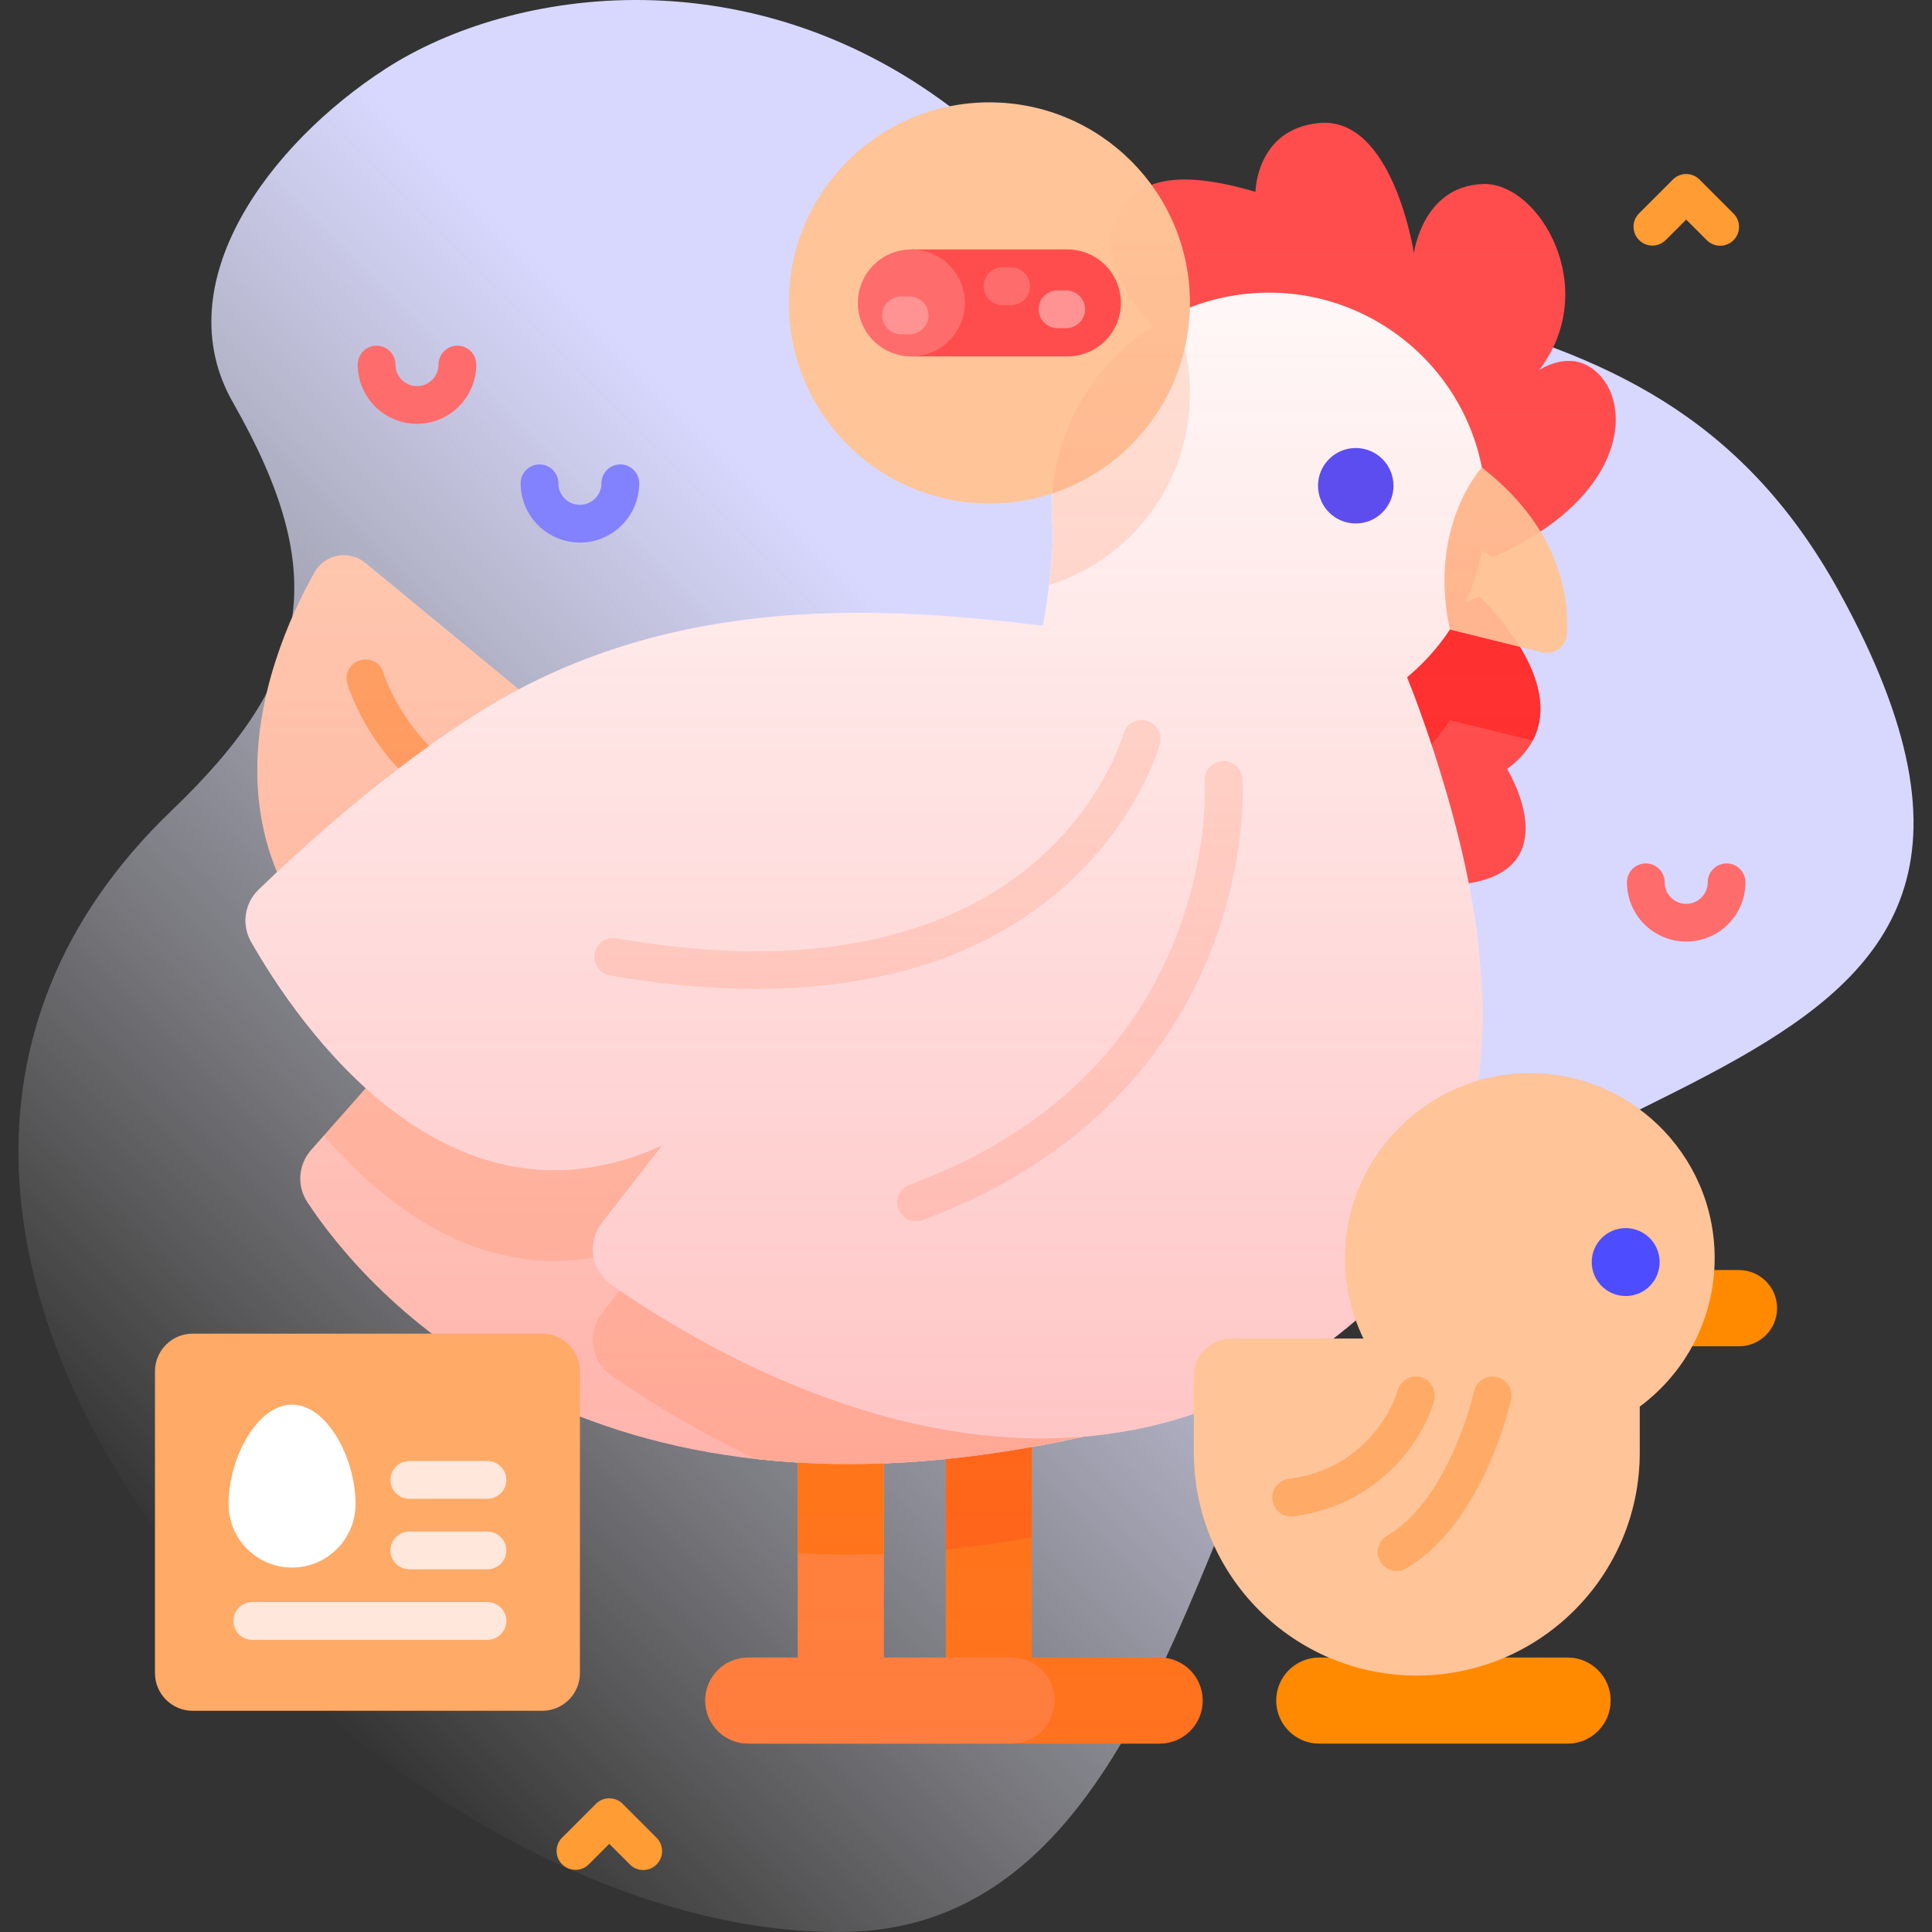 <svg height="512" width="512" xmlns="http://www.w3.org/2000/svg"><rect width="100%" height="100%" fill="#333333" stroke="none"/><linearGradient id="a" gradientUnits="userSpaceOnUse" x1="35.928" x2="390.087" y1="405.128" y2="50.97"><stop offset="0" stop-color="#fff" stop-opacity="0"/><stop offset=".262" stop-color="#ededff" stop-opacity=".416"/><stop offset=".629" stop-color="#d8d8ff"/></linearGradient><linearGradient id="b" gradientUnits="userSpaceOnUse" x1="267.989" x2="267.989" y1="462.069" y2="32.531"><stop offset="0" stop-color="#ff4d4d" stop-opacity=".4"/><stop offset=".146" stop-color="#ff4d4d" stop-opacity=".342"/><stop offset="1" stop-color="#ff4d4d" stop-opacity="0"/></linearGradient><path d="M487.373 156.776C434.9 61.528 339.744 97.653 254.659 30.47 200.076-12.629 135.901-3.564 102.181 18.227c-30.664 19.817-58.537 56.751-40.437 88.455 25.995 45.534 20.962 72.446-16.279 108.133-120.554 115.523 53.976 300.141 179.272 297.149 69.291-1.655 88.049-88.265 113.773-141.367 47.531-98.114 227.82-70.502 148.863-213.821z" fill="url(#a)"/><path d="M83.331 151.687c-12.867 22.934-38.222 84.394 32.586 122.005l45.547-71.252-64.63-53.254c-4.302-3.544-10.776-2.359-13.503 2.501z" fill="#ffd5ba"/><path d="M124.174 216.51a4.983 4.983 0 0 1-2.26-.542c-22.934-11.644-29.611-33.943-29.884-34.887a5 5 0 0 1 9.601-2.792c.088.292 5.907 19.165 24.81 28.762a5 5 0 0 1-2.267 9.459z" fill="#fa6"/><path d="M307.321 462.069h-35.294c-11.79 0-21.383-9.592-21.383-21.382v-80.034c0-6.296 5.104-11.399 11.399-11.399s11.399 5.104 11.399 11.399v78.617h33.878c6.295 0 11.399 5.104 11.399 11.399s-5.103 11.4-11.398 11.4z" fill="#ff8a00"/><path d="M273.44 360.656v46.81c-7.88 1.41-15.48 2.47-22.8 3.2v-50.01c0-6.3 5.11-11.4 11.4-11.4 6.3 0 11.4 5.1 11.4 11.4z" fill="#ff7300"/><path d="M279.49 450.666c0 6.3-5.1 11.4-11.4 11.4h-69.8c-6.3 0-11.4-5.1-11.4-11.4 0-6.29 5.1-11.4 11.4-11.4h13.12v-78.61c0-6.3 5.11-11.4 11.4-11.4 6.3 0 11.4 5.1 11.4 11.4v78.61h33.88c6.3 0 11.4 5.11 11.4 11.4z" fill="#ff9c33"/><path d="M234.21 360.656v51.15c-7.95.3-15.55.21-22.8-.23v-50.92c0-6.3 5.11-11.4 11.4-11.4 6.3 0 11.4 5.1 11.4 11.4z" fill="#ff8a00"/><path d="M287.05 380.74c-132.63 29.43-190.16-38.75-205.61-62.2-2.82-4.28-2.38-9.93 1.01-13.77l3.36-3.8 101.08 21.43 100.14 58.33z" fill="#ffe7db"/><path d="M216.602 249.192h-85.037l-45.756 51.78c19.54 22.529 50.491 44.481 89.65 26.595l-15.974 20.537c-4.017 5.165-2.872 12.634 2.502 16.367 8.428 5.854 21.772 14.4 38.308 22.154 31.928 3.578 71.112.459 118.764-14.5z" fill="#ffd5ba"/><path d="M322.022 102.532s-34.053-26.249-26.555-43.663c4.322-10.037 13.428-15.048 37.25-8.027 0 0 .126-16.509 16.682-18.228 19.736-2.049 25.302 34.472 25.302 34.472s2.297-17.95 18.485-18.317c14.77-.335 31.281 27.719 14.678 49.332 0 0 6.839-4.717 13.078-1.087 12.239 7.121 12.107 34.22-25.339 50.653zm70.112 55.624s30.725 28.546 7.254 45.612c0 0 15.27 24.693-8.069 29.921-23.339 5.227-38.792-19.961-52.083-56.05z" fill="#ff4d4d"/><path d="m392.134 158.156-52.898 19.482c11.728 31.844 25.142 55.185 44.168 56.649-5.14-17.771-10.52-30.8-10.52-30.8a58.16 58.16 0 0 0 11.361-12.658l.003.015 21.921 5.415c8.887-16.802-14.035-38.103-14.035-38.103z" fill="#ff2c2c"/><path d="M392.306 256.277c-2.477-35.754-19.422-76.789-19.422-76.789 14.326-11.878 22.687-30.449 20.62-50.358-3.28-31.585-31.563-54.547-63.173-51.265-31.586 3.279-54.548 31.563-51.268 63.148 0 0-.014 10.338-2.681 24.81-40.434-4.849-97.049-9.302-148.02 22.067-25.251 15.541-49.047 37.422-59.851 47.892-3.723 3.608-4.546 9.275-1.983 13.781 12.358 21.722 51.957 80.027 108.931 54.005l-15.973 20.537c-4.017 5.165-2.872 12.634 2.502 16.367 30.392 21.108 124.621 77.236 202.389 4.939 16.892-15.706 31.787-49.831 27.929-89.134z" fill="#fff"/><path d="M315.348 104.277a52.968 52.968 0 0 0-4.28-20.918c-21.095 10.287-34.57 32.961-32.006 57.653 0 0-.009 5.472-1.039 14.021 21.626-6.737 37.325-26.913 37.325-50.756z" fill="#ffe7db"/><circle cx="359.288" cy="128.729" fill="#4d4dff" r="10"/><path d="m384.248 166.844 24.375 6.021a5.33 5.33 0 0 0 6.603-4.838c.606-9.37-1.453-27.741-22.517-44.139.001 0-14.411 15.421-8.461 42.956z" fill="#ffc498"/><path d="M200.348 262.066c-13.77 0-27.022-1.519-38.713-3.596a5 5 0 1 1 1.75-9.846c46.825 8.32 84.886 1.591 110.065-19.466 18.948-15.846 24.217-34.475 24.268-34.662a5.003 5.003 0 0 1 6.131-3.513 4.994 4.994 0 0 1 3.525 6.112c-.231.867-5.923 21.436-27.016 39.319-23.149 19.628-52.597 25.652-80.01 25.652zm42.431 61.575a5.002 5.002 0 0 1-1.733-9.692c34.469-12.733 58.103-34.523 70.244-64.766 9.119-22.713 8.013-41.994 8.001-42.186a5.003 5.003 0 0 1 4.664-5.312c2.73-.188 5.13 1.899 5.314 4.651.058.861 1.3 21.384-8.523 46.131-9.061 22.826-29.642 53.649-76.235 70.861a4.952 4.952 0 0 1-1.732.313z" fill="#ffe7db"/><circle cx="262.194" cy="80.277" fill="#ffc498" r="53.154"/><path d="M282.872 94.451c7.828 0 14.174-6.346 14.174-14.174s-6.346-14.174-14.174-14.174h-41.356v28.349h41.356z" fill="#ff4d4d"/><circle cx="241.516" cy="80.277" fill="#ff6c6c" r="14.174"/><path d="M267.959 80.847h-2.282a5 5 0 1 1 0-10h2.282a5 5 0 1 1 0 10z" fill="#ff6c6c"/><path d="M282.55 86.968h-2.282a5 5 0 1 1 0-10h2.282a5 5 0 1 1 0 10zm-41.49 1.611h-2.282a5 5 0 1 1 0-10h2.282a5 5 0 1 1 0 10z" fill="#ff9393"/><path d="M460.841 336.588h-6.551c.068-1.057.108-2.122.108-3.197 0-27.678-22.959-49.994-50.871-48.942a48.27 48.27 0 0 0-11.833 1.94 127.765 127.765 0 0 0 .611-30.112c-.506-7.312-1.619-14.845-3.067-22.202a29.42 29.42 0 0 0 2.08-.386c23.339-5.227 8.069-29.921 8.069-29.921 23.471-17.066-7.254-45.612-7.254-45.612l-3.796 1.398a57.294 57.294 0 0 0 4.445-13.618l2.821 1.73c37.446-16.432 37.578-43.532 25.339-50.653-6.239-3.63-13.078 1.087-13.078 1.087 16.603-21.613.091-49.667-14.678-49.332-16.189.367-18.485 18.317-18.485 18.317s-5.566-36.521-25.302-34.472c-16.556 1.719-16.682 18.228-16.682 18.228-23.823-7.021-32.928-2.01-37.25 8.027-3.655 8.489 2.565 19.078 9.9 27.702-17.765 11.343-28.629 32.057-26.305 54.441 0 0-.014 10.338-2.681 24.81-38.036-4.561-90.387-8.764-138.892 16.864l-40.656-33.5c-4.301-3.544-10.776-2.359-13.502 2.501-8.639 15.398-22.907 48.165-9.918 79.42a435.57 435.57 0 0 0-4.903 4.674c-3.723 3.608-4.546 9.275-1.983 13.781 5.33 9.369 15.732 25.541 30.406 38.82L82.452 304.77c-3.396 3.843-3.828 9.493-1.007 13.775 12.117 18.392 50.139 64.288 129.965 69.029v51.693h-13.12c-6.3 0-11.4 5.11-11.4 11.4 0 6.3 5.1 11.4 11.4 11.4l109.031.003c6.295 0 11.4-5.104 11.4-11.4s-5.104-11.399-11.4-11.399h-33.878V383.45a336.167 336.167 0 0 0 13.547-2.719c9.705-.806 19.546-2.725 29.383-6.054v10.277c0 24.366 14.752 45.281 35.809 54.317h-2.563c-6.295 0-11.399 5.104-11.399 11.4s5.104 11.399 11.399 11.399h65.805c6.295 0 11.399-5.104 11.399-11.399s-5.104-11.4-11.399-11.4h-16.687c21.057-9.036 35.809-29.951 35.809-54.317v-12.188a49.21 49.21 0 0 0 13.895-15.992h12.399c5.573 0 10.093-4.518 10.093-10.093s-4.519-10.093-10.092-10.093zM250.644 439.266H234.21v-51.467a264.786 264.786 0 0 0 16.434-1.149zm108.667-89.37a48.833 48.833 0 0 0 2.01 4.826h-7.95a149.2 149.2 0 0 0 5.94-4.826z" fill="url(#b)"/><path d="M143.684 453.378H51.067c-5.523 0-10-4.477-10-10v-79.943c0-5.523 4.477-10 10-10h92.617c5.523 0 10 4.477 10 10v79.943c0 5.523-4.477 10-10 10z" fill="#fa6"/><path d="M108.466 397.186h20.716a5 5 0 0 0 0-10h-20.716a5 5 0 0 0 0 10zm20.717 8.691h-20.716a5 5 0 0 0 0 10h20.716a5 5 0 0 0 0-10zm0 18.691h-62.34a5 5 0 0 0 0 10h62.34a5 5 0 0 0 0-10z" fill="#ffe7db"/><path d="M94.225 398.593c0 9.294-7.534 16.828-16.828 16.828s-16.828-7.534-16.828-16.828c0-12.174 7.534-26.348 16.828-26.348s16.828 14.174 16.828 26.348z" fill="#fff"/><path d="M460.841 336.588h-20.978l-2 20.185h22.978c5.573 0 10.093-4.518 10.093-10.093-.001-5.574-4.52-10.092-10.093-10.092zM415.425 439.27H349.62c-6.295 0-11.399 5.104-11.399 11.4s5.104 11.4 11.399 11.4h65.805c6.295 0 11.399-5.104 11.399-11.4s-5.104-11.4-11.399-11.4z" fill="#ff8a00"/><path d="M454.398 333.391c0-27.678-22.959-49.994-50.871-48.942-25.297.953-45.95 21.489-47.039 46.781-.364 8.444 1.415 16.439 4.833 23.492h-34.948c-5.523 0-10 4.477-10 10v20.231c0 32.633 26.454 59.086 59.086 59.086 32.633 0 59.086-26.454 59.086-59.086v-12.188c12.044-8.923 19.853-23.235 19.853-39.374z" fill="#ffc498"/><circle cx="430.824" cy="334.462" fill="#4d4dff" r="9"/><path d="M376.968 365.103c-2.76-1-5.728.561-6.524 3.323-.26.901-6.189 20.519-29.007 23.525-3.035.4-4.944 3.467-4.024 6.386l.031.099c.722 2.292 3.003 3.723 5.383 3.4 23.157-3.14 34.32-20.596 37.171-30.451.74-2.558-.526-5.374-3.03-6.282zm-8.467 50.954a5 5 0 0 1-.942-9.058c16.617-9.724 23.028-37.99 23.09-38.275a5.003 5.003 0 0 1 5.958-3.807 4.998 4.998 0 0 1 3.81 5.951c-.293 1.334-7.391 32.814-27.807 44.762a4.994 4.994 0 0 1-4.109.427z" fill="#fa6"/><path d="M446.862 249.524c-8.659 0-15.704-7.045-15.704-15.704a5 5 0 1 1 10 0c0 3.145 2.559 5.704 5.704 5.704s5.704-2.559 5.704-5.704a5 5 0 1 1 10 0c0 8.659-7.045 15.704-15.704 15.704zM110.505 112.322c-8.659 0-15.704-7.045-15.704-15.705a5 5 0 1 1 10 0c0 3.146 2.559 5.705 5.704 5.705s5.705-2.559 5.705-5.705a5 5 0 1 1 10 0c0 8.66-7.045 15.705-15.705 15.705z" fill="#ff6c6c"/><path d="M153.684 143.783c-8.659 0-15.704-7.045-15.704-15.704a5 5 0 1 1 10 0c0 3.145 2.559 5.704 5.704 5.704s5.705-2.559 5.705-5.704a5 5 0 1 1 10 0c0 8.659-7.045 15.704-15.705 15.704z" fill="#8282ff"/><path d="M455.862 65.123a4.983 4.983 0 0 1-3.535-1.464l-5.465-5.464-5.465 5.464a5 5 0 0 1-7.07-7.071l9-9a5 5 0 0 1 7.07 0l9 9a5 5 0 0 1-3.535 8.535zM170.463 495.569a4.983 4.983 0 0 1-3.535-1.464l-5.465-5.464-5.465 5.464a5 5 0 0 1-7.07-7.071l9-9a5 5 0 0 1 7.07 0l9 9a5 5 0 0 1-3.535 8.535z" fill="#ff9c33"/></svg>